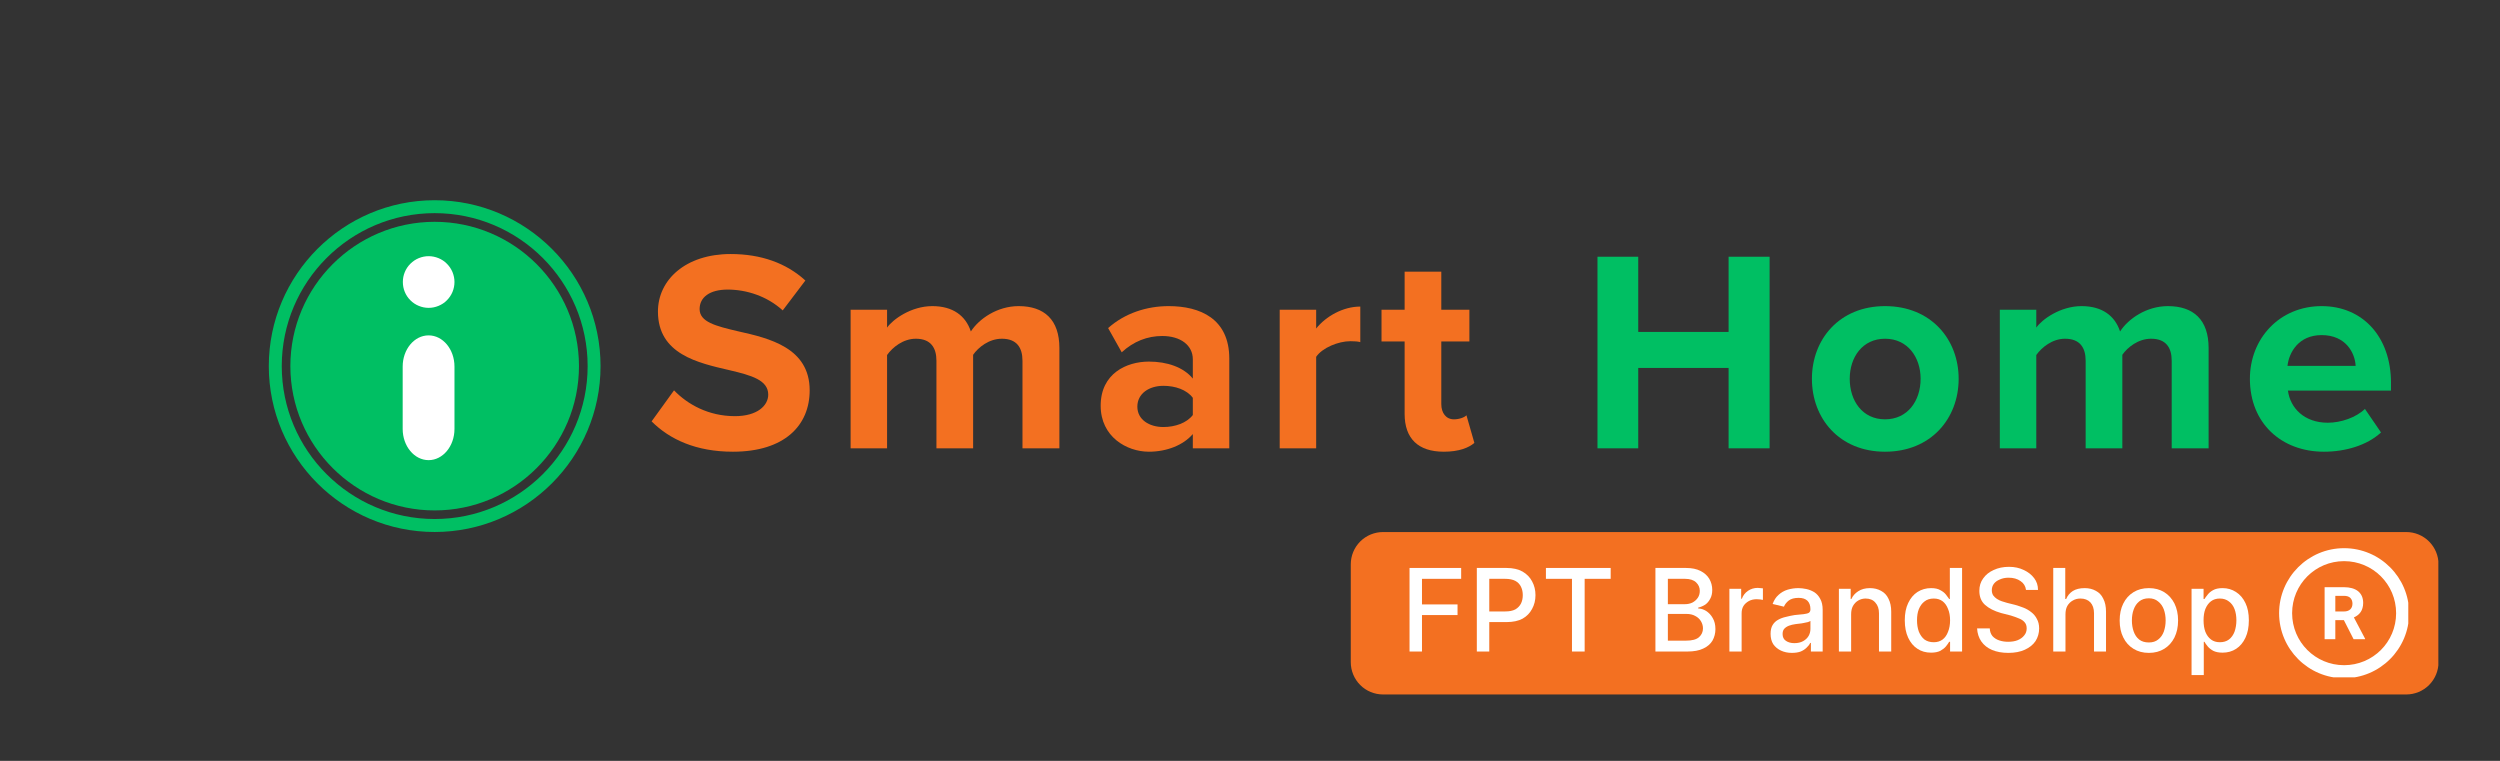 <?xml version="1.0" encoding="UTF-8"?> <svg xmlns="http://www.w3.org/2000/svg" xmlns:xlink="http://www.w3.org/1999/xlink" width="230" zoomAndPan="magnify" viewBox="0 0 172.5 52.5" height="70" preserveAspectRatio="xMidYMid meet" version="1.0"><rect x="0" y="0" width="172.5" height="52.5" fill="#333333" stroke="none"/><defs><g></g><clipPath id="cfa89e7572"><path d="M 93.203 36.711 L 168.289 36.711 L 168.289 47.918 L 93.203 47.918 Z M 93.203 36.711 " clip-rule="nonzero"></path></clipPath><clipPath id="63b91ec8e3"><path d="M 95.434 36.711 L 166.031 36.711 C 166.621 36.711 167.188 36.945 167.605 37.363 C 168.023 37.781 168.258 38.348 168.258 38.938 L 168.258 45.688 C 168.258 46.281 168.023 46.848 167.605 47.266 C 167.188 47.684 166.621 47.918 166.031 47.918 L 95.434 47.918 C 94.84 47.918 94.273 47.684 93.855 47.266 C 93.438 46.848 93.203 46.281 93.203 45.688 L 93.203 38.938 C 93.203 38.348 93.438 37.781 93.855 37.363 C 94.273 36.945 94.84 36.711 95.434 36.711 Z M 95.434 36.711 " clip-rule="nonzero"></path></clipPath><clipPath id="6fba43525a"><path d="M 157.258 37.824 L 166.172 37.824 L 166.172 46.738 L 157.258 46.738 Z M 157.258 37.824 " clip-rule="nonzero"></path></clipPath><clipPath id="6d02d338c7"><path d="M 18.547 13.816 L 41.578 13.816 L 41.578 36.848 L 18.547 36.848 Z M 18.547 13.816 " clip-rule="nonzero"></path></clipPath><clipPath id="08f5c0c3f4"><path d="M 27.797 17.676 L 31.512 17.676 L 31.512 21.391 L 27.797 21.391 Z M 27.797 17.676 " clip-rule="nonzero"></path></clipPath><clipPath id="b9fe689d0b"><path d="M 27.785 23.141 L 31.359 23.141 L 31.359 31.754 L 27.785 31.754 Z M 27.785 23.141 " clip-rule="nonzero"></path></clipPath><clipPath id="211a03d85d"><path d="M 31.359 29.598 C 31.359 30.785 30.559 31.75 29.574 31.75 C 28.586 31.75 27.785 30.785 27.785 29.598 L 27.785 25.293 C 27.785 24.102 28.586 23.141 29.574 23.141 C 30.559 23.141 31.359 24.102 31.359 25.293 Z M 31.359 29.598 " clip-rule="nonzero"></path></clipPath></defs><g clip-path="url(#cfa89e7572)"><g clip-path="url(#63b91ec8e3)"><path fill="#f37021" d="M 93.203 36.711 L 168.246 36.711 L 168.246 47.918 L 93.203 47.918 Z M 93.203 36.711 " fill-opacity="1" fill-rule="nonzero"></path></g></g><g clip-path="url(#6fba43525a)"><path fill="#ffffff" d="M 161.742 37.824 C 159.27 37.824 157.258 39.836 157.258 42.309 C 157.258 44.781 159.27 46.797 161.742 46.797 C 164.215 46.797 166.23 44.781 166.23 42.309 C 166.23 39.836 164.215 37.824 161.742 37.824 Z M 161.742 38.719 C 163.73 38.719 165.332 40.32 165.332 42.309 C 165.332 44.297 163.73 45.898 161.742 45.898 C 159.758 45.898 158.156 44.297 158.156 42.309 C 158.156 40.32 159.758 38.719 161.742 38.719 Z M 160.398 40.516 L 160.398 44.105 L 161.137 44.105 L 161.137 42.789 L 161.727 42.789 L 162.398 44.105 L 163.191 44.105 L 163.191 44.07 L 162.418 42.602 C 162.516 42.559 162.605 42.508 162.684 42.445 C 162.762 42.387 162.828 42.312 162.887 42.23 C 162.941 42.152 162.984 42.059 163.012 41.953 C 163.043 41.848 163.059 41.73 163.059 41.602 C 163.059 41.422 163.027 41.266 162.969 41.133 C 162.906 40.996 162.82 40.883 162.707 40.793 C 162.594 40.703 162.453 40.633 162.289 40.586 C 162.125 40.539 161.938 40.516 161.73 40.516 Z M 161.137 41.113 L 161.73 41.113 C 161.93 41.113 162.078 41.16 162.176 41.258 C 162.27 41.355 162.32 41.488 162.32 41.66 C 162.32 41.738 162.305 41.812 162.281 41.875 C 162.258 41.941 162.219 41.996 162.172 42.043 C 162.121 42.09 162.062 42.129 161.988 42.152 C 161.914 42.18 161.832 42.191 161.734 42.191 L 161.137 42.191 Z M 161.137 41.113 " fill-opacity="1" fill-rule="nonzero"></path></g><g fill="#f37021" fill-opacity="1"><g transform="translate(44.57, 30.934)"><g><path d="M 0.391 -1.859 C 1.641 -0.609 3.469 0.234 6 0.234 C 9.562 0.234 11.297 -1.578 11.297 -4 C 11.297 -6.938 8.516 -7.594 6.344 -8.078 C 4.812 -8.438 3.703 -8.719 3.703 -9.609 C 3.703 -10.406 4.375 -10.953 5.641 -10.953 C 6.938 -10.953 8.359 -10.5 9.438 -9.516 L 11 -11.578 C 9.688 -12.781 7.938 -13.406 5.844 -13.406 C 2.734 -13.406 0.828 -11.625 0.828 -9.438 C 0.828 -6.484 3.609 -5.891 5.766 -5.391 C 7.297 -5.031 8.438 -4.703 8.438 -3.703 C 8.438 -2.953 7.688 -2.219 6.141 -2.219 C 4.312 -2.219 2.875 -3.031 1.938 -4 Z M 0.391 -1.859 "></path></g></g></g><g fill="#f37021" fill-opacity="1"><g transform="translate(57.442, 30.934)"><g><path d="M 15.656 0 L 15.656 -6.922 C 15.656 -8.875 14.609 -9.812 12.844 -9.812 C 11.375 -9.812 10.109 -8.938 9.547 -8.062 C 9.188 -9.156 8.297 -9.812 6.891 -9.812 C 5.422 -9.812 4.156 -8.891 3.766 -8.328 L 3.766 -9.562 L 1.25 -9.562 L 1.25 0 L 3.766 0 L 3.766 -6.438 C 4.141 -6.969 4.875 -7.562 5.75 -7.562 C 6.781 -7.562 7.172 -6.938 7.172 -6.047 L 7.172 0 L 9.703 0 L 9.703 -6.453 C 10.062 -6.969 10.797 -7.562 11.688 -7.562 C 12.719 -7.562 13.109 -6.938 13.109 -6.047 L 13.109 0 Z M 15.656 0 "></path></g></g></g><g fill="#f37021" fill-opacity="1"><g transform="translate(75.305, 30.934)"><g><path d="M 9.516 0 L 9.516 -6.188 C 9.516 -8.938 7.516 -9.812 5.328 -9.812 C 3.828 -9.812 2.312 -9.328 1.156 -8.297 L 2.094 -6.625 C 2.906 -7.375 3.859 -7.75 4.891 -7.75 C 6.156 -7.75 7 -7.109 7 -6.141 L 7 -4.812 C 6.359 -5.594 5.234 -5.984 3.969 -5.984 C 2.438 -5.984 0.641 -5.172 0.641 -2.938 C 0.641 -0.797 2.438 0.234 3.969 0.234 C 5.203 0.234 6.344 -0.219 7 -0.984 L 7 0 Z M 7 -2.297 C 6.578 -1.75 5.781 -1.469 4.969 -1.469 C 3.984 -1.469 3.172 -1.984 3.172 -2.875 C 3.172 -3.781 3.984 -4.312 4.969 -4.312 C 5.781 -4.312 6.578 -4.047 7 -3.484 Z M 7 -2.297 "></path></g></g></g><g fill="#f37021" fill-opacity="1"><g transform="translate(87.049, 30.934)"><g><path d="M 3.766 0 L 3.766 -6.312 C 4.188 -6.938 5.297 -7.391 6.125 -7.391 C 6.406 -7.391 6.641 -7.375 6.812 -7.328 L 6.812 -9.781 C 5.625 -9.781 4.438 -9.109 3.766 -8.266 L 3.766 -9.562 L 1.25 -9.562 L 1.25 0 Z M 3.766 0 "></path></g></g></g><g fill="#f37021" fill-opacity="1"><g transform="translate(95.169, 30.934)"><g><path d="M 4.453 0.234 C 5.516 0.234 6.188 -0.047 6.562 -0.375 L 6.016 -2.281 C 5.891 -2.141 5.531 -2 5.156 -2 C 4.594 -2 4.281 -2.453 4.281 -3.047 L 4.281 -7.375 L 6.219 -7.375 L 6.219 -9.562 L 4.281 -9.562 L 4.281 -12.188 L 1.75 -12.188 L 1.75 -9.562 L 0.156 -9.562 L 0.156 -7.375 L 1.75 -7.375 L 1.75 -2.375 C 1.75 -0.672 2.688 0.234 4.453 0.234 Z M 4.453 0.234 "></path></g></g></g><g fill="#f37021" fill-opacity="1"><g transform="translate(102.853, 30.934)"><g></g></g></g><g fill="#00bf63" fill-opacity="1"><g transform="translate(108.914, 30.934)"><g><path d="M 13.188 0 L 13.188 -13.219 L 10.359 -13.219 L 10.359 -8.031 L 4.125 -8.031 L 4.125 -13.219 L 1.312 -13.219 L 1.312 0 L 4.125 0 L 4.125 -5.547 L 10.359 -5.547 L 10.359 0 Z M 13.188 0 "></path></g></g></g><g fill="#00bf63" fill-opacity="1"><g transform="translate(124.381, 30.934)"><g><path d="M 5.688 0.234 C 8.859 0.234 10.766 -2.062 10.766 -4.797 C 10.766 -7.516 8.859 -9.812 5.688 -9.812 C 2.531 -9.812 0.641 -7.516 0.641 -4.797 C 0.641 -2.062 2.531 0.234 5.688 0.234 Z M 5.688 -2 C 4.125 -2 3.25 -3.281 3.25 -4.797 C 3.25 -6.281 4.125 -7.562 5.688 -7.562 C 7.25 -7.562 8.141 -6.281 8.141 -4.797 C 8.141 -3.281 7.25 -2 5.688 -2 Z M 5.688 -2 "></path></g></g></g><g fill="#00bf63" fill-opacity="1"><g transform="translate(136.738, 30.934)"><g><path d="M 15.656 0 L 15.656 -6.922 C 15.656 -8.875 14.609 -9.812 12.844 -9.812 C 11.375 -9.812 10.109 -8.938 9.547 -8.062 C 9.188 -9.156 8.297 -9.812 6.891 -9.812 C 5.422 -9.812 4.156 -8.891 3.766 -8.328 L 3.766 -9.562 L 1.25 -9.562 L 1.25 0 L 3.766 0 L 3.766 -6.438 C 4.141 -6.969 4.875 -7.562 5.75 -7.562 C 6.781 -7.562 7.172 -6.938 7.172 -6.047 L 7.172 0 L 9.703 0 L 9.703 -6.453 C 10.062 -6.969 10.797 -7.562 11.688 -7.562 C 12.719 -7.562 13.109 -6.938 13.109 -6.047 L 13.109 0 Z M 15.656 0 "></path></g></g></g><g fill="#00bf63" fill-opacity="1"><g transform="translate(154.602, 30.934)"><g><path d="M 0.641 -4.797 C 0.641 -1.719 2.828 0.234 5.75 0.234 C 7.234 0.234 8.719 -0.203 9.688 -1.094 L 8.578 -2.719 C 7.969 -2.125 6.922 -1.766 6.016 -1.766 C 4.391 -1.766 3.422 -2.781 3.266 -3.984 L 10.375 -3.984 L 10.375 -4.531 C 10.375 -7.672 8.438 -9.812 5.594 -9.812 C 2.672 -9.812 0.641 -7.562 0.641 -4.797 Z M 5.594 -7.812 C 7.25 -7.812 7.891 -6.594 7.938 -5.688 L 3.234 -5.688 C 3.344 -6.641 4.016 -7.812 5.594 -7.812 Z M 5.594 -7.812 "></path></g></g></g><g clip-path="url(#6d02d338c7)"><path fill="#00bf63" d="M 29.992 13.816 C 23.68 13.816 18.547 18.953 18.547 25.262 C 18.547 31.574 23.68 36.707 29.992 36.707 C 36.301 36.707 41.438 31.574 41.438 25.262 C 41.438 18.953 36.301 13.816 29.992 13.816 Z M 29.992 35.812 C 24.176 35.812 19.441 31.082 19.441 25.262 C 19.441 19.441 24.176 14.707 29.992 14.707 C 35.812 14.707 40.547 19.441 40.547 25.262 C 40.547 31.082 35.812 35.812 29.992 35.812 Z M 29.992 35.812 " fill-opacity="1" fill-rule="nonzero"></path></g><path fill="#00bf63" d="M 29.992 15.305 C 24.504 15.305 20.035 19.773 20.035 25.262 C 20.035 30.75 24.504 35.219 29.992 35.219 C 35.48 35.219 39.949 30.75 39.949 25.262 C 39.949 19.773 35.48 15.305 29.992 15.305 Z M 29.992 15.305 " fill-opacity="1" fill-rule="nonzero"></path><g clip-path="url(#08f5c0c3f4)"><path fill="#ffffff" d="M 31.359 19.457 C 31.359 19.695 31.312 19.922 31.223 20.141 C 31.133 20.359 31.004 20.551 30.836 20.719 C 30.672 20.887 30.477 21.016 30.258 21.105 C 30.039 21.195 29.812 21.242 29.578 21.242 C 29.34 21.242 29.113 21.195 28.895 21.105 C 28.676 21.016 28.484 20.887 28.316 20.719 C 28.148 20.551 28.02 20.359 27.93 20.141 C 27.84 19.922 27.797 19.695 27.797 19.457 C 27.797 19.223 27.84 18.996 27.93 18.777 C 28.02 18.559 28.148 18.367 28.316 18.199 C 28.484 18.031 28.676 17.902 28.895 17.812 C 29.113 17.723 29.34 17.676 29.578 17.676 C 29.812 17.676 30.039 17.723 30.258 17.812 C 30.477 17.902 30.672 18.031 30.836 18.199 C 31.004 18.367 31.133 18.559 31.223 18.777 C 31.312 18.996 31.359 19.223 31.359 19.457 Z M 31.359 19.457 " fill-opacity="1" fill-rule="nonzero"></path></g><g clip-path="url(#b9fe689d0b)"><g clip-path="url(#211a03d85d)"><path fill="#ffffff" d="M 31.359 23.141 L 31.359 31.754 L 27.785 31.754 L 27.785 23.141 Z M 31.359 23.141 " fill-opacity="1" fill-rule="nonzero"></path></g></g><g fill="#ffffff" fill-opacity="1"><g transform="translate(96.617, 44.955)"><g><path d="M 0.641 0 L 0.641 -5.766 L 4.203 -5.766 L 4.203 -5.016 L 1.5 -5.016 L 1.5 -3.25 L 3.953 -3.25 L 3.953 -2.516 L 1.5 -2.516 L 1.5 0 Z M 0.641 0 "></path></g></g></g><g fill="#ffffff" fill-opacity="1"><g transform="translate(101.26, 44.955)"><g><path d="M 0.641 0 L 0.641 -5.766 L 2.688 -5.766 C 3.133 -5.766 3.504 -5.68 3.797 -5.516 C 4.086 -5.348 4.305 -5.125 4.453 -4.844 C 4.609 -4.562 4.688 -4.242 4.688 -3.891 C 4.688 -3.535 4.609 -3.219 4.453 -2.938 C 4.305 -2.656 4.086 -2.43 3.797 -2.266 C 3.504 -2.109 3.133 -2.031 2.688 -2.031 L 1.266 -2.031 L 1.266 -2.766 L 2.609 -2.766 C 2.891 -2.766 3.117 -2.812 3.297 -2.906 C 3.473 -3.008 3.602 -3.145 3.688 -3.312 C 3.77 -3.477 3.812 -3.672 3.812 -3.891 C 3.812 -4.109 3.77 -4.301 3.688 -4.469 C 3.602 -4.645 3.473 -4.781 3.297 -4.875 C 3.117 -4.969 2.883 -5.016 2.594 -5.016 L 1.5 -5.016 L 1.5 0 Z M 0.641 0 "></path></g></g></g><g fill="#ffffff" fill-opacity="1"><g transform="translate(106.325, 44.955)"><g><path d="M 0.344 -5.016 L 0.344 -5.766 L 4.812 -5.766 L 4.812 -5.016 L 3.016 -5.016 L 3.016 0 L 2.141 0 L 2.141 -5.016 Z M 0.344 -5.016 "></path></g></g></g><g fill="#ffffff" fill-opacity="1"><g transform="translate(111.483, 44.955)"><g></g></g></g><g fill="#ffffff" fill-opacity="1"><g transform="translate(113.583, 44.955)"><g><path d="M 0.641 0 L 0.641 -5.766 L 2.75 -5.766 C 3.156 -5.766 3.488 -5.695 3.75 -5.562 C 4.02 -5.426 4.223 -5.242 4.359 -5.016 C 4.492 -4.785 4.562 -4.531 4.562 -4.25 C 4.562 -4.008 4.516 -3.805 4.422 -3.641 C 4.336 -3.473 4.223 -3.336 4.078 -3.234 C 3.93 -3.141 3.77 -3.07 3.594 -3.031 L 3.594 -2.969 C 3.781 -2.969 3.961 -2.91 4.141 -2.797 C 4.328 -2.68 4.477 -2.52 4.594 -2.312 C 4.719 -2.102 4.781 -1.848 4.781 -1.547 C 4.781 -1.254 4.711 -0.988 4.578 -0.75 C 4.441 -0.52 4.227 -0.336 3.938 -0.203 C 3.656 -0.066 3.289 0 2.844 0 Z M 1.5 -0.75 L 2.75 -0.75 C 3.164 -0.75 3.461 -0.828 3.641 -0.984 C 3.828 -1.148 3.922 -1.352 3.922 -1.594 C 3.922 -1.77 3.875 -1.938 3.781 -2.094 C 3.688 -2.25 3.555 -2.367 3.391 -2.453 C 3.223 -2.547 3.02 -2.594 2.781 -2.594 L 1.5 -2.594 Z M 1.5 -3.266 L 2.672 -3.266 C 2.859 -3.266 3.031 -3.301 3.188 -3.375 C 3.344 -3.457 3.469 -3.566 3.562 -3.703 C 3.656 -3.836 3.703 -4 3.703 -4.188 C 3.703 -4.414 3.617 -4.609 3.453 -4.766 C 3.285 -4.93 3.031 -5.016 2.688 -5.016 L 1.5 -5.016 Z M 1.5 -3.266 "></path></g></g></g><g fill="#ffffff" fill-opacity="1"><g transform="translate(118.766, 44.955)"><g><path d="M 0.562 0 L 0.562 -4.328 L 1.375 -4.328 L 1.375 -3.641 L 1.422 -3.641 C 1.504 -3.867 1.645 -4.051 1.844 -4.188 C 2.039 -4.32 2.266 -4.391 2.516 -4.391 C 2.566 -4.391 2.629 -4.383 2.703 -4.375 C 2.773 -4.375 2.832 -4.367 2.875 -4.359 L 2.875 -3.562 C 2.844 -3.57 2.781 -3.582 2.688 -3.594 C 2.602 -3.602 2.52 -3.609 2.438 -3.609 C 2.238 -3.609 2.062 -3.566 1.906 -3.484 C 1.75 -3.398 1.625 -3.285 1.531 -3.141 C 1.445 -2.992 1.406 -2.828 1.406 -2.641 L 1.406 0 Z M 0.562 0 "></path></g></g></g><g fill="#ffffff" fill-opacity="1"><g transform="translate(121.811, 44.955)"><g><path d="M 1.828 0.094 C 1.547 0.094 1.297 0.039 1.078 -0.062 C 0.859 -0.164 0.68 -0.312 0.547 -0.5 C 0.422 -0.695 0.359 -0.938 0.359 -1.219 C 0.359 -1.469 0.406 -1.672 0.5 -1.828 C 0.594 -1.984 0.719 -2.102 0.875 -2.188 C 1.039 -2.281 1.223 -2.348 1.422 -2.391 C 1.617 -2.441 1.816 -2.484 2.016 -2.516 C 2.273 -2.547 2.484 -2.566 2.641 -2.578 C 2.805 -2.598 2.926 -2.629 3 -2.672 C 3.07 -2.723 3.109 -2.801 3.109 -2.906 L 3.109 -2.922 C 3.109 -3.172 3.039 -3.363 2.906 -3.5 C 2.77 -3.633 2.566 -3.703 2.297 -3.703 C 2.004 -3.703 1.773 -3.641 1.609 -3.516 C 1.453 -3.391 1.344 -3.25 1.281 -3.094 L 0.5 -3.281 C 0.594 -3.539 0.727 -3.75 0.906 -3.906 C 1.082 -4.07 1.289 -4.191 1.531 -4.266 C 1.77 -4.336 2.02 -4.375 2.281 -4.375 C 2.445 -4.375 2.629 -4.352 2.828 -4.312 C 3.023 -4.27 3.207 -4.195 3.375 -4.094 C 3.539 -3.988 3.676 -3.836 3.781 -3.641 C 3.895 -3.441 3.953 -3.188 3.953 -2.875 L 3.953 0 L 3.141 0 L 3.141 -0.594 L 3.094 -0.594 C 3.039 -0.477 2.957 -0.367 2.844 -0.266 C 2.738 -0.16 2.602 -0.07 2.438 0 C 2.27 0.062 2.066 0.094 1.828 0.094 Z M 2 -0.578 C 2.238 -0.578 2.441 -0.625 2.609 -0.719 C 2.773 -0.812 2.898 -0.93 2.984 -1.078 C 3.066 -1.223 3.109 -1.383 3.109 -1.562 L 3.109 -2.109 C 3.078 -2.086 3.02 -2.062 2.938 -2.031 C 2.852 -2.008 2.754 -1.988 2.641 -1.969 C 2.535 -1.945 2.43 -1.93 2.328 -1.922 C 2.223 -1.91 2.141 -1.898 2.078 -1.891 C 1.91 -1.867 1.758 -1.832 1.625 -1.781 C 1.488 -1.727 1.379 -1.656 1.297 -1.562 C 1.223 -1.477 1.188 -1.359 1.188 -1.203 C 1.188 -0.992 1.266 -0.836 1.422 -0.734 C 1.578 -0.629 1.77 -0.578 2 -0.578 Z M 2 -0.578 "></path></g></g></g><g fill="#ffffff" fill-opacity="1"><g transform="translate(126.322, 44.955)"><g><path d="M 1.406 -2.562 L 1.406 0 L 0.562 0 L 0.562 -4.328 L 1.375 -4.328 L 1.375 -3.625 L 1.422 -3.625 C 1.523 -3.844 1.68 -4.02 1.891 -4.156 C 2.109 -4.301 2.379 -4.375 2.703 -4.375 C 2.992 -4.375 3.25 -4.312 3.469 -4.188 C 3.695 -4.07 3.867 -3.891 3.984 -3.641 C 4.109 -3.398 4.172 -3.102 4.172 -2.75 L 4.172 0 L 3.328 0 L 3.328 -2.641 C 3.328 -2.953 3.242 -3.195 3.078 -3.375 C 2.922 -3.562 2.695 -3.656 2.406 -3.656 C 2.219 -3.656 2.047 -3.609 1.891 -3.516 C 1.742 -3.43 1.625 -3.305 1.531 -3.141 C 1.445 -2.984 1.406 -2.789 1.406 -2.562 Z M 1.406 -2.562 "></path></g></g></g><g fill="#ffffff" fill-opacity="1"><g transform="translate(131.055, 44.955)"><g><path d="M 2.188 0.078 C 1.832 0.078 1.52 -0.008 1.25 -0.188 C 0.977 -0.363 0.766 -0.617 0.609 -0.953 C 0.453 -1.285 0.375 -1.688 0.375 -2.156 C 0.375 -2.625 0.453 -3.02 0.609 -3.344 C 0.766 -3.676 0.977 -3.93 1.25 -4.109 C 1.531 -4.285 1.844 -4.375 2.188 -4.375 C 2.457 -4.375 2.672 -4.328 2.828 -4.234 C 2.992 -4.148 3.125 -4.047 3.219 -3.922 C 3.312 -3.805 3.383 -3.707 3.438 -3.625 L 3.484 -3.625 L 3.484 -5.766 L 4.328 -5.766 L 4.328 0 L 3.5 0 L 3.5 -0.672 L 3.438 -0.672 C 3.383 -0.578 3.312 -0.473 3.219 -0.359 C 3.125 -0.242 2.992 -0.141 2.828 -0.047 C 2.66 0.035 2.445 0.078 2.188 0.078 Z M 2.375 -0.641 C 2.613 -0.641 2.816 -0.703 2.984 -0.828 C 3.148 -0.953 3.273 -1.129 3.359 -1.359 C 3.453 -1.586 3.5 -1.852 3.5 -2.156 C 3.5 -2.457 3.453 -2.719 3.359 -2.938 C 3.273 -3.164 3.148 -3.344 2.984 -3.469 C 2.816 -3.594 2.613 -3.656 2.375 -3.656 C 2.113 -3.656 1.898 -3.586 1.734 -3.453 C 1.566 -3.328 1.438 -3.148 1.344 -2.922 C 1.258 -2.703 1.219 -2.445 1.219 -2.156 C 1.219 -1.875 1.258 -1.613 1.344 -1.375 C 1.438 -1.145 1.566 -0.961 1.734 -0.828 C 1.91 -0.703 2.125 -0.641 2.375 -0.641 Z M 2.375 -0.641 "></path></g></g></g><g fill="#ffffff" fill-opacity="1"><g transform="translate(136.013, 44.955)"><g><path d="M 3.781 -4.25 C 3.75 -4.508 3.625 -4.711 3.406 -4.859 C 3.188 -5.016 2.91 -5.094 2.578 -5.094 C 2.348 -5.094 2.145 -5.051 1.969 -4.969 C 1.789 -4.895 1.656 -4.797 1.562 -4.672 C 1.469 -4.547 1.422 -4.398 1.422 -4.234 C 1.422 -4.098 1.453 -3.977 1.516 -3.875 C 1.586 -3.781 1.676 -3.695 1.781 -3.625 C 1.883 -3.562 1.992 -3.508 2.109 -3.469 C 2.234 -3.426 2.352 -3.391 2.469 -3.359 L 3.031 -3.219 C 3.219 -3.164 3.406 -3.102 3.594 -3.031 C 3.789 -2.957 3.973 -2.852 4.141 -2.719 C 4.305 -2.594 4.438 -2.438 4.531 -2.25 C 4.633 -2.07 4.688 -1.852 4.688 -1.594 C 4.688 -1.27 4.602 -0.977 4.438 -0.719 C 4.27 -0.469 4.023 -0.27 3.703 -0.125 C 3.391 0.02 3.008 0.094 2.562 0.094 C 2.125 0.094 1.75 0.023 1.438 -0.109 C 1.125 -0.242 0.879 -0.438 0.703 -0.688 C 0.523 -0.945 0.426 -1.25 0.406 -1.594 L 1.281 -1.594 C 1.289 -1.383 1.352 -1.207 1.469 -1.062 C 1.594 -0.926 1.75 -0.828 1.938 -0.766 C 2.125 -0.703 2.328 -0.672 2.547 -0.672 C 2.797 -0.672 3.016 -0.707 3.203 -0.781 C 3.398 -0.863 3.551 -0.973 3.656 -1.109 C 3.77 -1.242 3.828 -1.406 3.828 -1.594 C 3.828 -1.77 3.781 -1.91 3.688 -2.016 C 3.594 -2.129 3.461 -2.219 3.297 -2.281 C 3.129 -2.352 2.941 -2.422 2.734 -2.484 L 2.062 -2.656 C 1.594 -2.789 1.223 -2.977 0.953 -3.219 C 0.691 -3.457 0.562 -3.781 0.562 -4.188 C 0.562 -4.52 0.648 -4.805 0.828 -5.047 C 1.004 -5.297 1.242 -5.488 1.547 -5.625 C 1.859 -5.77 2.211 -5.844 2.609 -5.844 C 2.992 -5.844 3.332 -5.77 3.625 -5.625 C 3.926 -5.488 4.164 -5.301 4.344 -5.062 C 4.52 -4.832 4.609 -4.562 4.609 -4.25 Z M 3.781 -4.25 "></path></g></g></g><g fill="#ffffff" fill-opacity="1"><g transform="translate(141.112, 44.955)"><g><path d="M 1.406 -2.562 L 1.406 0 L 0.562 0 L 0.562 -5.766 L 1.391 -5.766 L 1.391 -3.625 L 1.453 -3.625 C 1.547 -3.852 1.695 -4.035 1.906 -4.172 C 2.113 -4.305 2.391 -4.375 2.734 -4.375 C 3.023 -4.375 3.281 -4.312 3.5 -4.188 C 3.727 -4.07 3.898 -3.891 4.016 -3.641 C 4.141 -3.398 4.203 -3.102 4.203 -2.75 L 4.203 0 L 3.375 0 L 3.375 -2.641 C 3.375 -2.961 3.289 -3.211 3.125 -3.391 C 2.957 -3.566 2.727 -3.656 2.438 -3.656 C 2.238 -3.656 2.062 -3.609 1.906 -3.516 C 1.75 -3.43 1.625 -3.305 1.531 -3.141 C 1.445 -2.984 1.406 -2.789 1.406 -2.562 Z M 1.406 -2.562 "></path></g></g></g><g fill="#ffffff" fill-opacity="1"><g transform="translate(145.882, 44.955)"><g><path d="M 2.391 0.094 C 1.984 0.094 1.629 0 1.328 -0.188 C 1.023 -0.375 0.789 -0.633 0.625 -0.969 C 0.457 -1.301 0.375 -1.691 0.375 -2.141 C 0.375 -2.586 0.457 -2.977 0.625 -3.312 C 0.789 -3.645 1.023 -3.906 1.328 -4.094 C 1.629 -4.281 1.984 -4.375 2.391 -4.375 C 2.797 -4.375 3.148 -4.281 3.453 -4.094 C 3.754 -3.906 3.988 -3.645 4.156 -3.312 C 4.32 -2.977 4.406 -2.586 4.406 -2.141 C 4.406 -1.691 4.32 -1.301 4.156 -0.969 C 3.988 -0.633 3.754 -0.375 3.453 -0.188 C 3.148 0 2.797 0.094 2.391 0.094 Z M 2.391 -0.625 C 2.648 -0.625 2.863 -0.691 3.031 -0.828 C 3.207 -0.961 3.336 -1.145 3.422 -1.375 C 3.504 -1.613 3.547 -1.867 3.547 -2.141 C 3.547 -2.422 3.504 -2.676 3.422 -2.906 C 3.336 -3.133 3.207 -3.316 3.031 -3.453 C 2.863 -3.598 2.648 -3.672 2.391 -3.672 C 2.117 -3.672 1.895 -3.598 1.719 -3.453 C 1.551 -3.316 1.426 -3.133 1.344 -2.906 C 1.258 -2.676 1.219 -2.422 1.219 -2.141 C 1.219 -1.867 1.258 -1.613 1.344 -1.375 C 1.426 -1.145 1.551 -0.961 1.719 -0.828 C 1.895 -0.691 2.117 -0.625 2.391 -0.625 Z M 2.391 -0.625 "></path></g></g></g><g fill="#ffffff" fill-opacity="1"><g transform="translate(150.655, 44.955)"><g><path d="M 0.562 1.625 L 0.562 -4.328 L 1.391 -4.328 L 1.391 -3.625 L 1.453 -3.625 C 1.504 -3.707 1.578 -3.805 1.672 -3.922 C 1.766 -4.047 1.891 -4.148 2.047 -4.234 C 2.211 -4.328 2.43 -4.375 2.703 -4.375 C 3.047 -4.375 3.352 -4.285 3.625 -4.109 C 3.906 -3.93 4.125 -3.676 4.281 -3.344 C 4.438 -3.02 4.516 -2.625 4.516 -2.156 C 4.516 -1.688 4.438 -1.285 4.281 -0.953 C 4.125 -0.617 3.91 -0.363 3.641 -0.188 C 3.367 -0.008 3.055 0.078 2.703 0.078 C 2.441 0.078 2.227 0.035 2.062 -0.047 C 1.895 -0.141 1.766 -0.242 1.672 -0.359 C 1.578 -0.473 1.504 -0.578 1.453 -0.672 L 1.406 -0.672 L 1.406 1.625 Z M 1.391 -2.156 C 1.391 -1.852 1.43 -1.586 1.516 -1.359 C 1.609 -1.129 1.738 -0.953 1.906 -0.828 C 2.07 -0.703 2.273 -0.641 2.516 -0.641 C 2.766 -0.641 2.973 -0.703 3.141 -0.828 C 3.316 -0.961 3.445 -1.145 3.531 -1.375 C 3.613 -1.613 3.656 -1.875 3.656 -2.156 C 3.656 -2.445 3.613 -2.703 3.531 -2.922 C 3.445 -3.148 3.316 -3.328 3.141 -3.453 C 2.973 -3.586 2.766 -3.656 2.516 -3.656 C 2.273 -3.656 2.07 -3.594 1.906 -3.469 C 1.738 -3.344 1.609 -3.164 1.516 -2.938 C 1.43 -2.719 1.391 -2.457 1.391 -2.156 Z M 1.391 -2.156 "></path></g></g></g></svg> 